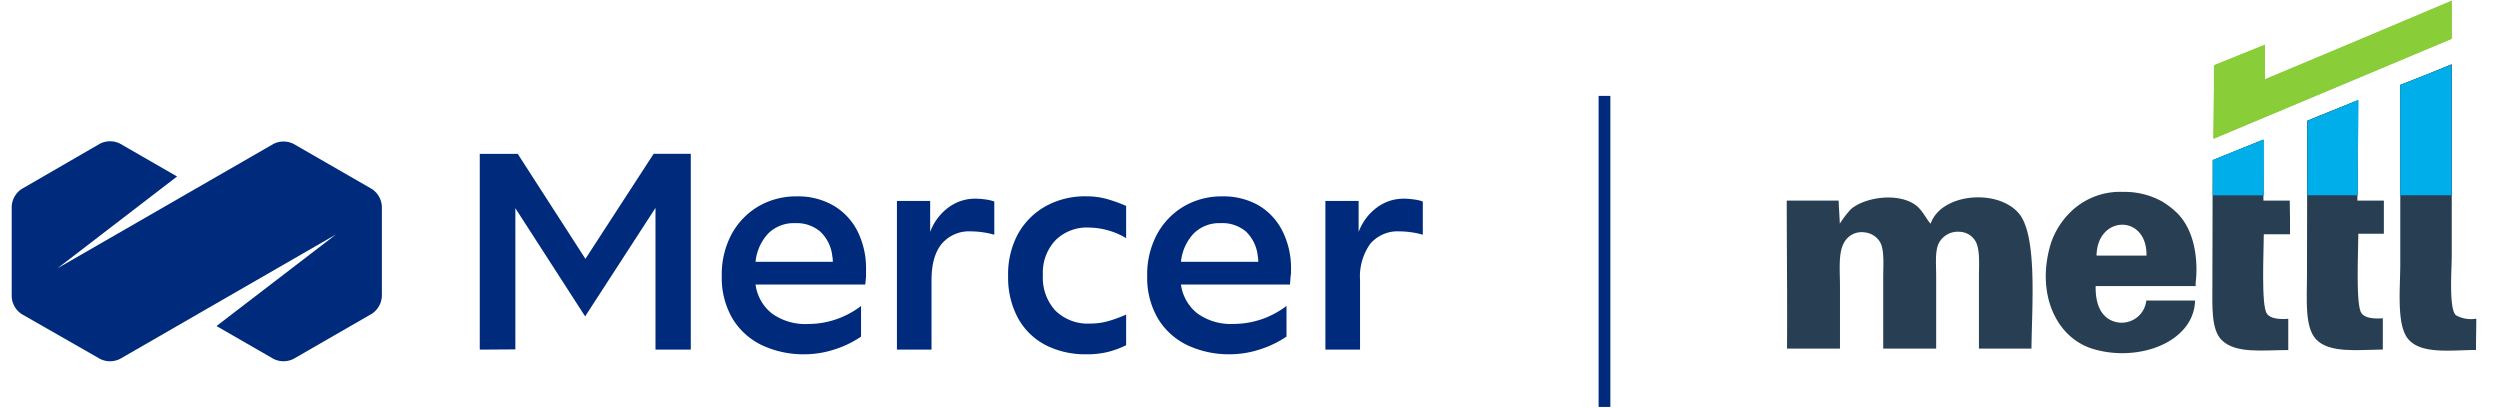 <svg xmlns="http://www.w3.org/2000/svg" id="Layer_1" data-name="Layer 1" viewBox="0 0 424.95 69.31"><defs><style>.cls-1{fill:#002b7c;}.cls-2{fill:#89ce39;}.cls-3{fill:#00afe9;}.cls-4{fill:#283e52;}.cls-5{fill:none;stroke:#002b7c;stroke-miterlimit:10;stroke-width:2px;}</style></defs><path class="cls-1" d="M81.55,59.43V26.15H88L99.51,44l11.6-17.86h6.31V59.43h-6V35.34L99.46,53.78,87.6,35.39v24Z"></path><path class="cls-1" d="M136.83,60.22a16.6,16.6,0,0,1-7.31-1.54,11.77,11.77,0,0,1-5-4.51,13.7,13.7,0,0,1-1.83-7.31,14.4,14.4,0,0,1,1.64-7,12.25,12.25,0,0,1,4.53-4.75,12.66,12.66,0,0,1,6.61-1.73,12,12,0,0,1,6.2,1.56,10.56,10.56,0,0,1,4.09,4.36,14.13,14.13,0,0,1,1.45,6.56c0,.35,0,.7,0,1s-.07.84-.13,1.51H128.43a7.53,7.53,0,0,0,2.8,4.93,9.73,9.73,0,0,0,6.13,1.77,14.8,14.8,0,0,0,9-3.06v5.21a17.32,17.32,0,0,1-4.49,2.17A16.42,16.42,0,0,1,136.83,60.22Zm-1.66-22.29a6.19,6.19,0,0,0-4.56,1.73,8.18,8.18,0,0,0-2.18,4.84h13.13a5.05,5.05,0,0,0-.09-1,6.7,6.7,0,0,0-2.05-4.14A6.2,6.2,0,0,0,135.17,37.93Z"></path><path class="cls-1" d="M152.46,59.43V34.16h5.65l0,5.26a9.09,9.09,0,0,1,3.06-4.12,7.58,7.58,0,0,1,4.64-1.53,12.16,12.16,0,0,1,1.67.13,7,7,0,0,1,1.53.35V39.9a12.86,12.86,0,0,0-1.84-.4,14.79,14.79,0,0,0-2.1-.17,6.09,6.09,0,0,0-5,2.12c-1.16,1.42-1.73,3.47-1.73,6.16V59.43Z"></path><path class="cls-1" d="M184.72,60.22a14.82,14.82,0,0,1-7.1-1.62A11.33,11.33,0,0,1,173,54a14.49,14.49,0,0,1-1.64-7A14.5,14.5,0,0,1,173,39.83a12.17,12.17,0,0,1,4.69-4.75,13.76,13.76,0,0,1,6.94-1.71,12.77,12.77,0,0,1,3.64.49A26.56,26.56,0,0,1,191.42,35v5.48a12.27,12.27,0,0,0-3.13-1.34,12.57,12.57,0,0,0-3.22-.46,7.54,7.54,0,0,0-5.67,2.17,8,8,0,0,0-2.13,5.89,8.26,8.26,0,0,0,2.13,6.06A7.84,7.84,0,0,0,185.29,55a11.26,11.26,0,0,0,2.93-.37,23.28,23.28,0,0,0,3.2-1.16v5.21a15.68,15.68,0,0,1-3.09,1.14A14.4,14.4,0,0,1,184.72,60.22Z"></path><path class="cls-1" d="M209.15,60.22a16.6,16.6,0,0,1-7.31-1.54,11.77,11.77,0,0,1-5-4.51A13.7,13.7,0,0,1,195,46.86a14.41,14.41,0,0,1,1.65-7,12.25,12.25,0,0,1,4.53-4.75,12.66,12.66,0,0,1,6.61-1.73,12,12,0,0,1,6.2,1.56A10.56,10.56,0,0,1,218,39.29a14.13,14.13,0,0,1,1.45,6.56c0,.35,0,.7-.05,1s-.07.84-.13,1.51H200.74a7.54,7.54,0,0,0,2.81,4.93,9.71,9.71,0,0,0,6.13,1.77,14.8,14.8,0,0,0,9-3.06v5.21a17.32,17.32,0,0,1-4.49,2.17A16.47,16.47,0,0,1,209.15,60.22Zm-1.66-22.29a6.19,6.19,0,0,0-4.56,1.73,8.24,8.24,0,0,0-2.19,4.84h13.14a5.05,5.05,0,0,0-.09-1,6.7,6.7,0,0,0-2-4.14A6.2,6.2,0,0,0,207.49,37.93Z"></path><path class="cls-1" d="M225.29,59.43V34.16h5.65l0,5.26a9.11,9.11,0,0,1,3.07-4.12,7.58,7.58,0,0,1,4.64-1.53,12,12,0,0,1,1.66.13,7,7,0,0,1,1.54.35V39.9a12.86,12.86,0,0,0-1.84-.4,14.79,14.79,0,0,0-2.1-.17,6.11,6.11,0,0,0-5,2.12,9.58,9.58,0,0,0-1.73,6.16V59.43Z"></path><path class="cls-1" d="M63.21,32.12,49.9,24.46a3.79,3.79,0,0,0-3.41,0L9.78,45.6,30.1,30l-9.69-5.58a3.79,3.79,0,0,0-3.41,0L3.69,32.12a3.77,3.77,0,0,0-1.7,3V50.39a3.75,3.75,0,0,0,1.7,3L17,61a3.79,3.79,0,0,0,3.41,0l36.7-21.15L36.8,55.42,46.49,61a3.79,3.79,0,0,0,3.41,0l13.31-7.67a3.78,3.78,0,0,0,1.7-3V35.07A3.79,3.79,0,0,0,63.21,32.12Z"></path><path class="cls-2" d="M416.66.16l.09,0V6.59l-40.51,17,.09-8.82V11.1L385,7.6v5.88C395.46,9.09,406.11,4.65,416.66.16Z"></path><path class="cls-3" d="M408,33.19h8.72V11L408,14.45Z"></path><path class="cls-3" d="M392.2,33.19h8.56L400.87,17l-8.64,3.54Z"></path><path class="cls-3" d="M376.15,27.2v6h8.63l0-9.48Z"></path><path class="cls-2" d="M416.66.16l.09,0V6.59l-40.51,17,.09-8.82V11.1L385,7.6v5.88C395.46,9.09,406.11,4.65,416.66.16Z"></path><path class="cls-4" d="M416.75,10.91V43.37c0,2.55-.53,9.19.73,10.23a5.34,5.34,0,0,0,3.44.57c0,1.78-.05,3.49-.05,5.32-4.12,0-9.5.83-11.64-2C407.35,55,408,49,408,44.77V14.41C410.9,13.32,413.82,12.12,416.75,10.91Z"></path><path class="cls-4" d="M405.21,39.73h-4.34c0,2.76-.47,12.13.52,13.48.57.89,2.19,1,3.64.89v5.31c-4.16.05-9.1.67-11.33-1.72-2-2.08-1.56-6.92-1.56-10.93,0-8.8.05-17.46.05-26.24,2.8-1.2,5.71-2.29,8.57-3.48,0,5.66-.05,11.43-.05,17.06,1.5,0,3.05,0,4.5,0Z"></path><path class="cls-4" d="M389.26,39.82H384.8c0,2.76-.47,12.13.52,13.48.57.89,2.18,1,3.64.89V59.5c-4.27,0-9,.67-11.34-1.72-1.77-1.77-1.56-5.67-1.56-9.32,0-7.08.05-14.15.05-21.23,2.81-1.19,5.72-2.29,8.58-3.48,0,3.43.05,6.86.05,10.35h4.47C389.26,36,389.26,38,389.26,39.82Z"></path><path class="cls-4" d="M345.31,59.25h-8.93V47.12c0-2,.21-4.53-.52-6a3.25,3.25,0,0,0-2.75-1.72,3.64,3.64,0,0,0-3.43,1.72c-.83,1.35-.57,3.74-.57,5.83V59.25c-2.95,0-6,0-9,0V47.09c0-1.92.21-4.47-.47-5.82a3.43,3.43,0,0,0-2.71-1.77,3.37,3.37,0,0,0-3.49,1.77c-1,1.72-.68,4.83-.68,7.43V59.25h-9c.06-8.42-.05-16.94-.05-25.15h8.82c.05,1.35.16,2.7.21,4.1V38a17.09,17.09,0,0,1,1.87-2.44c2.23-1.93,7.43-2.81,10.55-1,1.51.88,1.93,2.18,3,3.48h0c1.77-5.14,11.17-6,14.87-1.92C346.4,39.71,345.36,52.18,345.31,59.25Z"></path><path class="cls-3" d="M408,33.19h8.72V11L408,14.45Z"></path><path class="cls-3" d="M392.2,33.19h8.56L400.87,17l-8.64,3.54Z"></path><path class="cls-3" d="M376.15,27.2v6h8.63l0-9.48Z"></path><path class="cls-4" d="M370.17,36.31a14.33,14.33,0,0,0-2.65-2.06,13.1,13.1,0,0,0-6.64-1.63,12,12,0,0,0-9.09,3.58,13.42,13.42,0,0,0-3.15,5.07c-2.61,8.35.68,16,7,18,7.67,2.4,17.27-1,17.48-8.19h-8.29a4.21,4.21,0,0,1-6.42,3.13c-1.57-1-2.24-3-2.19-5.58h17l0-.59C373.48,46.06,373.73,40,370.17,36.31Zm-5.31,7.14h-8.49C356.47,36.53,365,36.37,364.86,43.45Z"></path><line class="cls-5" x1="272.73" y1="16.3" x2="272.73" y2="69.17"></line></svg>